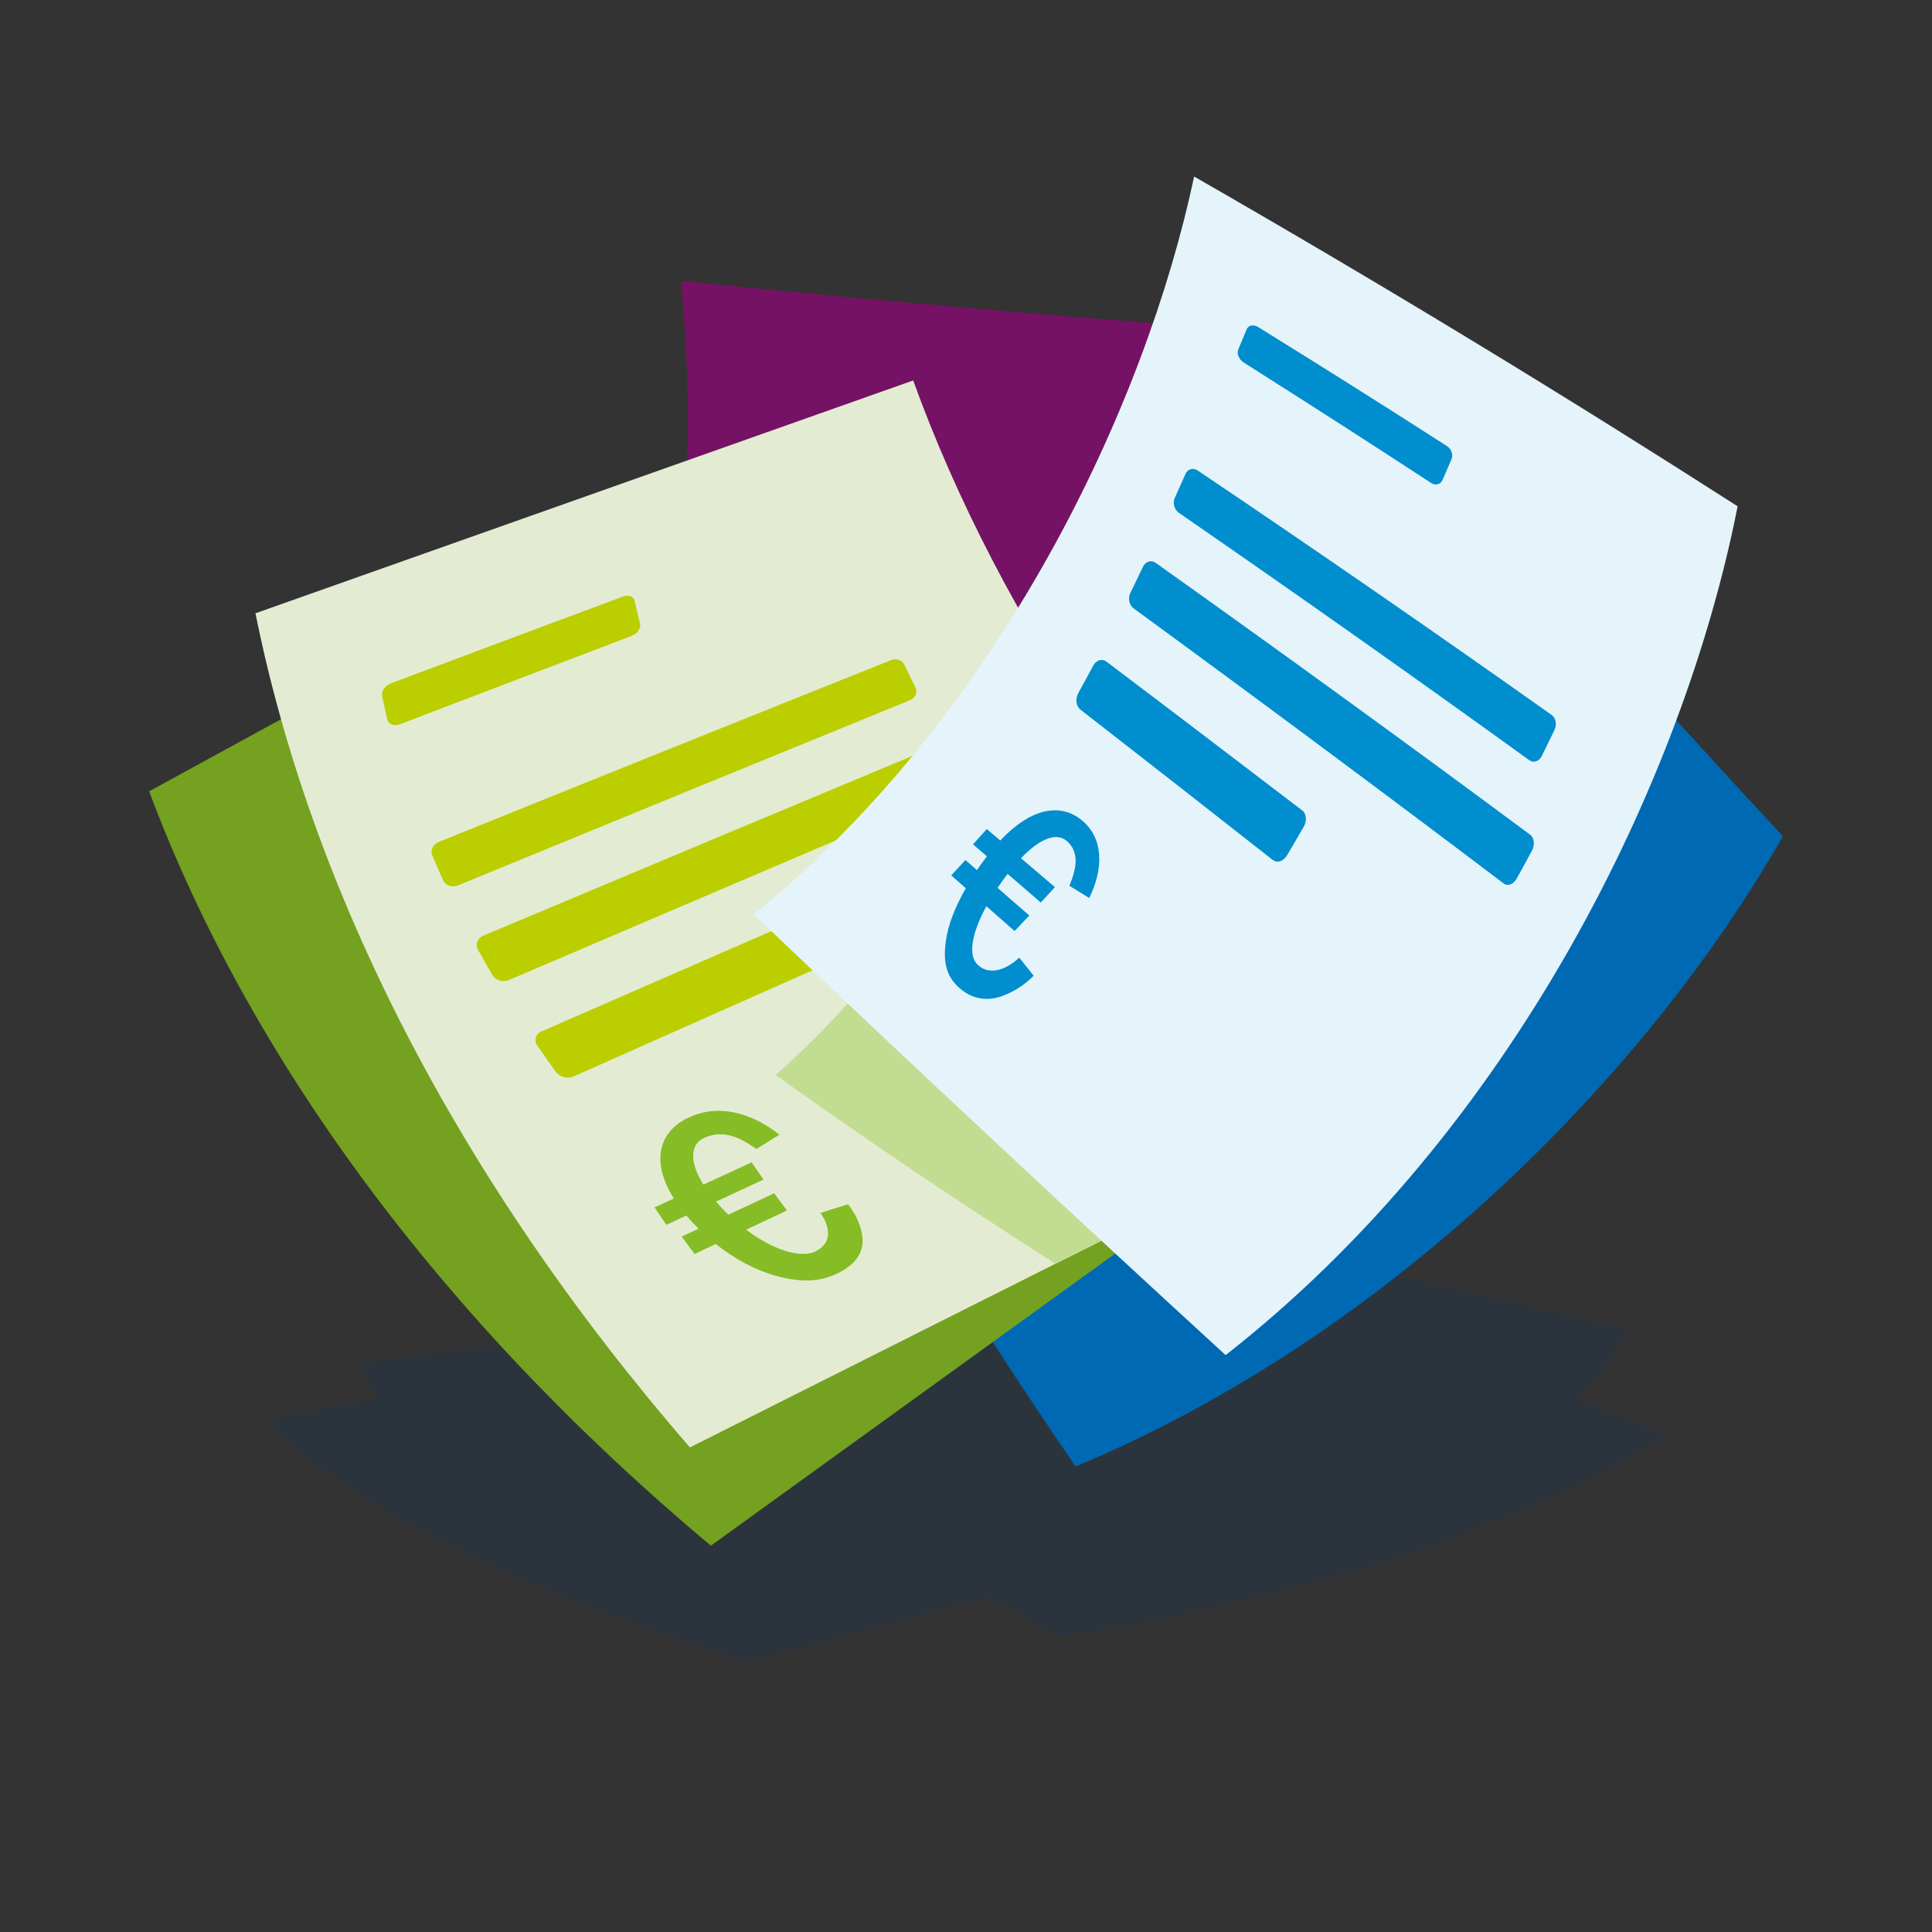 <?xml version="1.0" encoding="UTF-8"?>
<svg xmlns="http://www.w3.org/2000/svg" viewBox="0 0 141.73 141.73"><rect x="0" y="0" width="141.73" height="141.73" fill="#333333" stroke="none"/>
  <defs>
    <style>
      .cls-1 {
        fill: #008ece;
      }

      .cls-1, .cls-2, .cls-3, .cls-4, .cls-5, .cls-6, .cls-7, .cls-8, .cls-9, .cls-10 {
        stroke-width: 0px;
      }

      .cls-2 {
        fill: #004077;
        opacity: .15;
      }

      .cls-3 {
        fill: #74a120;
      }

      .cls-4 {
        fill: #0069b3;
      }

      .cls-5 {
        fill: #c2dd92;
      }

      .cls-6 {
        fill: #bbce00;
      }

      .cls-7 {
        fill: #e3ecd2;
      }

      .cls-8 {
        fill: #751265;
      }

      .cls-9 {
        fill: #86bc25;
      }

      .cls-10 {
        fill: #e5f4fa;
      }
    </style>
  </defs>
  <g id="Schaduw">
    <path class="cls-2" d="M115.53,102.55c1.73-1.73,3.02-3.43,3.86-5.02-10.51-2.51-21.87-5.09-34.17-7.73-.61,1.08-1.49,2.24-2.6,3.44-9.39-.27-19.27-.59-29.68-.99.35,1.31.49,2.73.39,4.21-8.68,1.14-17.71,2.34-27.14,3.58.44.82.98,1.65,1.61,2.48-2.73.56-5.49,1.12-8.29,1.69,6.21,6.18,18.15,12.32,35.32,17.68,6.1-1.64,12-3.23,17.72-4.77,1.72.99,3.46,1.97,5.2,2.92,19.47-3.01,35.8-9.09,44.48-14.77-2.2-.88-4.44-1.79-6.7-2.72Z"/>
  </g>
  <g id="Iconen">
    <g>
      <path class="cls-8" d="M38.08,79.71c16.91,5.82,33.44,10.37,49.25,13.88,10.12-22.42,11-49.33,6.24-69.22-13.6-.96-28.11-2.18-43.62-3.77,1.75,17.51-.84,41.38-11.87,59.11Z"/>
      <path class="cls-4" d="M52.46,63.76c8.35,15.81,17.3,30.44,26.44,43.82,22.71-9.44,41.77-28.46,51.89-46.23-9.26-10-19.02-20.82-29.24-32.59-10.71,13.97-28.92,29.62-49.09,35Z"/>
      <g>
        <path class="cls-3" d="M52.15,113.39c16.9-12.21,32.56-23.52,47.11-34.03-19.69-13.81-34.46-29.73-43.4-45.85-14.02,7.66-28.96,15.82-44.92,24.54,7.24,19.34,21.18,38.57,41.21,55.34Z"/>
        <path class="cls-7" d="M50.61,106.18c18.63-9.36,35.89-18.03,51.93-26.09-17.24-16.77-29.28-34.83-35.55-52.18-15.06,5.33-31.11,11.01-48.25,17.08,4.07,20.24,14.76,41.45,31.87,61.19Z"/>
        <g>
          <path class="cls-6" d="M46.39,46.63c-5.61,2.13-11.29,4.3-17.05,6.5-.43.16-.84,0-.93-.35-.14-.58-.26-1.15-.38-1.72-.07-.35.22-.77.64-.93,5.75-2.16,11.43-4.28,17.03-6.37.41-.15.79,0,.86.33.12.54.25,1.09.39,1.64.09.34-.17.74-.57.89Z"/>
          <path class="cls-6" d="M66.77,51.36c-10.76,4.39-21.81,8.92-33.17,13.59-.43.18-.92.01-1.09-.37-.28-.61-.55-1.22-.8-1.83-.16-.38.06-.82.49-.99,11.35-4.59,22.4-9.03,33.16-13.33.39-.16.83,0,.99.34.26.56.53,1.11.81,1.67.17.35,0,.76-.39.91Z"/>
          <path class="cls-6" d="M73.21,56.59c-11.61,4.93-23.56,10.04-35.89,15.31-.43.18-.96.02-1.19-.37-.37-.62-.72-1.25-1.07-1.87-.21-.38-.03-.84.39-1.02,12.33-5.18,24.29-10.19,35.91-15.04.39-.16.87,0,1.08.34.34.57.69,1.14,1.05,1.71.22.35.1.77-.29.94Z"/>
          <path class="cls-6" d="M61.23,70.46c-6.29,2.79-12.69,5.63-19.18,8.52-.42.19-1.01.02-1.29-.37-.46-.63-.9-1.27-1.34-1.9-.27-.39-.13-.86.29-1.04,6.51-2.84,12.91-5.64,19.21-8.38.4-.18.94-.02,1.21.36.43.61.87,1.21,1.32,1.81.28.37.19.82-.22,1Z"/>
          <path class="cls-9" d="M59.84,91.8c-1.07.51-3.03-.04-5.11-1.59,1-.47,2-.94,3-1.41-.32-.42-.63-.84-.94-1.26-1.11.52-2.23,1.04-3.36,1.57-.12-.12-.24-.25-.36-.37-.19-.2-.38-.4-.54-.59,1.17-.54,2.33-1.08,3.48-1.62-.29-.42-.58-.84-.87-1.26-1.17.54-2.35,1.09-3.54,1.63-1.06-1.7-.96-2.97.07-3.43,1.44-.65,2.7.03,3.82.82.56-.35,1.12-.7,1.69-1.05-1.97-1.55-4.35-2.3-6.59-1.29-2.3,1.03-2.85,3.28-1.16,5.97-.47.22-.94.43-1.41.65.28.43.57.86.87,1.28.49-.23.98-.45,1.46-.68.17.21.36.41.57.63.11.11.22.22.32.34-.41.19-.82.38-1.23.57.31.43.62.86.95,1.28.52-.24,1.03-.49,1.55-.73,1.37,1.09,2.87,1.89,4.26,2.29,2,.57,3.38.49,4.68-.14,2.04-.99,1.87-2.35,1.79-2.82-.15-.93-.55-1.61-1.03-2.25-.67.21-1.35.43-2.02.64.79,1.14.8,2.26-.37,2.82Z"/>
        </g>
        <path class="cls-5" d="M77.57,49.44c-4.87,10.88-11.73,21.51-20.67,29.42,6.86,4.91,13.72,9.52,20.54,13.85,8.69-4.37,17.06-8.57,25.11-12.62-10.19-9.9-18.54-20.26-24.98-30.65Z"/>
      </g>
      <g>
        <path class="cls-10" d="M55.3,67.09c12.24,11.65,23.77,22.38,34.61,32.32,21.12-16.53,33.61-42.18,37.56-62.27-12.26-7.86-25.51-15.95-39.87-24.19-3.56,16.79-14.18,39.42-32.3,54.14Z"/>
        <g>
          <path class="cls-1" d="M104.97,35.42c-4.5-2.94-9.08-5.88-13.74-8.83-.34-.22-.52-.65-.39-.96.21-.5.41-.99.62-1.48.12-.3.51-.37.85-.15,4.7,2.91,9.31,5.81,13.83,8.72.33.21.48.63.35.95-.22.51-.44,1.03-.67,1.55-.14.32-.52.42-.84.21Z"/>
          <path class="cls-1" d="M112.19,55.77c-8.26-5.97-16.83-12.02-25.71-18.15-.33-.23-.47-.72-.3-1.09.27-.6.53-1.19.79-1.77.16-.36.56-.47.9-.24,8.97,6.04,17.62,12.02,25.96,17.93.3.21.4.7.21,1.09-.3.63-.62,1.27-.93,1.91-.2.4-.6.55-.9.33Z"/>
          <path class="cls-1" d="M110.32,64.82c-8.71-6.59-17.76-13.32-27.16-20.19-.33-.24-.43-.75-.23-1.15.31-.64.62-1.28.92-1.91.19-.39.6-.51.93-.28,9.52,6.77,18.68,13.42,27.48,19.95.29.22.35.73.13,1.15-.36.68-.74,1.36-1.12,2.05-.24.43-.66.6-.95.38Z"/>
          <path class="cls-1" d="M93.41,63.12c-4.63-3.64-9.35-7.33-14.16-11.07-.31-.24-.38-.78-.15-1.2.37-.67.73-1.34,1.09-2.01.22-.41.65-.55.97-.31,4.89,3.69,9.68,7.34,14.38,10.93.3.23.35.76.1,1.19-.4.7-.81,1.39-1.22,2.09-.26.43-.71.6-1.01.36Z"/>
          <path class="cls-1" d="M71.74,70.79c-.73-.66-.5-2.25.62-4.31.69.61,1.38,1.21,2.07,1.82.36-.38.72-.76,1.08-1.14-.78-.67-1.55-1.35-2.33-2.03.09-.13.19-.26.28-.4.15-.22.31-.43.46-.62.81.7,1.63,1.4,2.43,2.1.35-.38.7-.76,1.04-1.13-.83-.7-1.65-1.41-2.49-2.12,1.38-1.45,2.59-1.9,3.33-1.29,1.02.85.71,2.13.22,3.31.49.3.98.6,1.46.9,1.05-2.16,1.06-4.38-.54-5.7-1.66-1.37-3.86-.8-5.99,1.48-.33-.28-.66-.56-.99-.84-.34.37-.67.75-1.01,1.12.34.29.68.59,1.02.88-.16.2-.31.42-.48.65-.08.12-.17.24-.25.36-.28-.25-.57-.49-.85-.74-.35.38-.69.75-1.04,1.13.36.31.71.63,1.07.94-.79,1.38-1.31,2.72-1.46,3.86-.23,1.63.07,2.62.95,3.42,1.38,1.26,2.82.78,3.3.58.96-.37,1.62-.88,2.19-1.44-.35-.44-.7-.89-1.06-1.33-1.03.96-2.21,1.28-3.01.56Z"/>
        </g>
      </g>
    </g>
  </g>
</svg>
